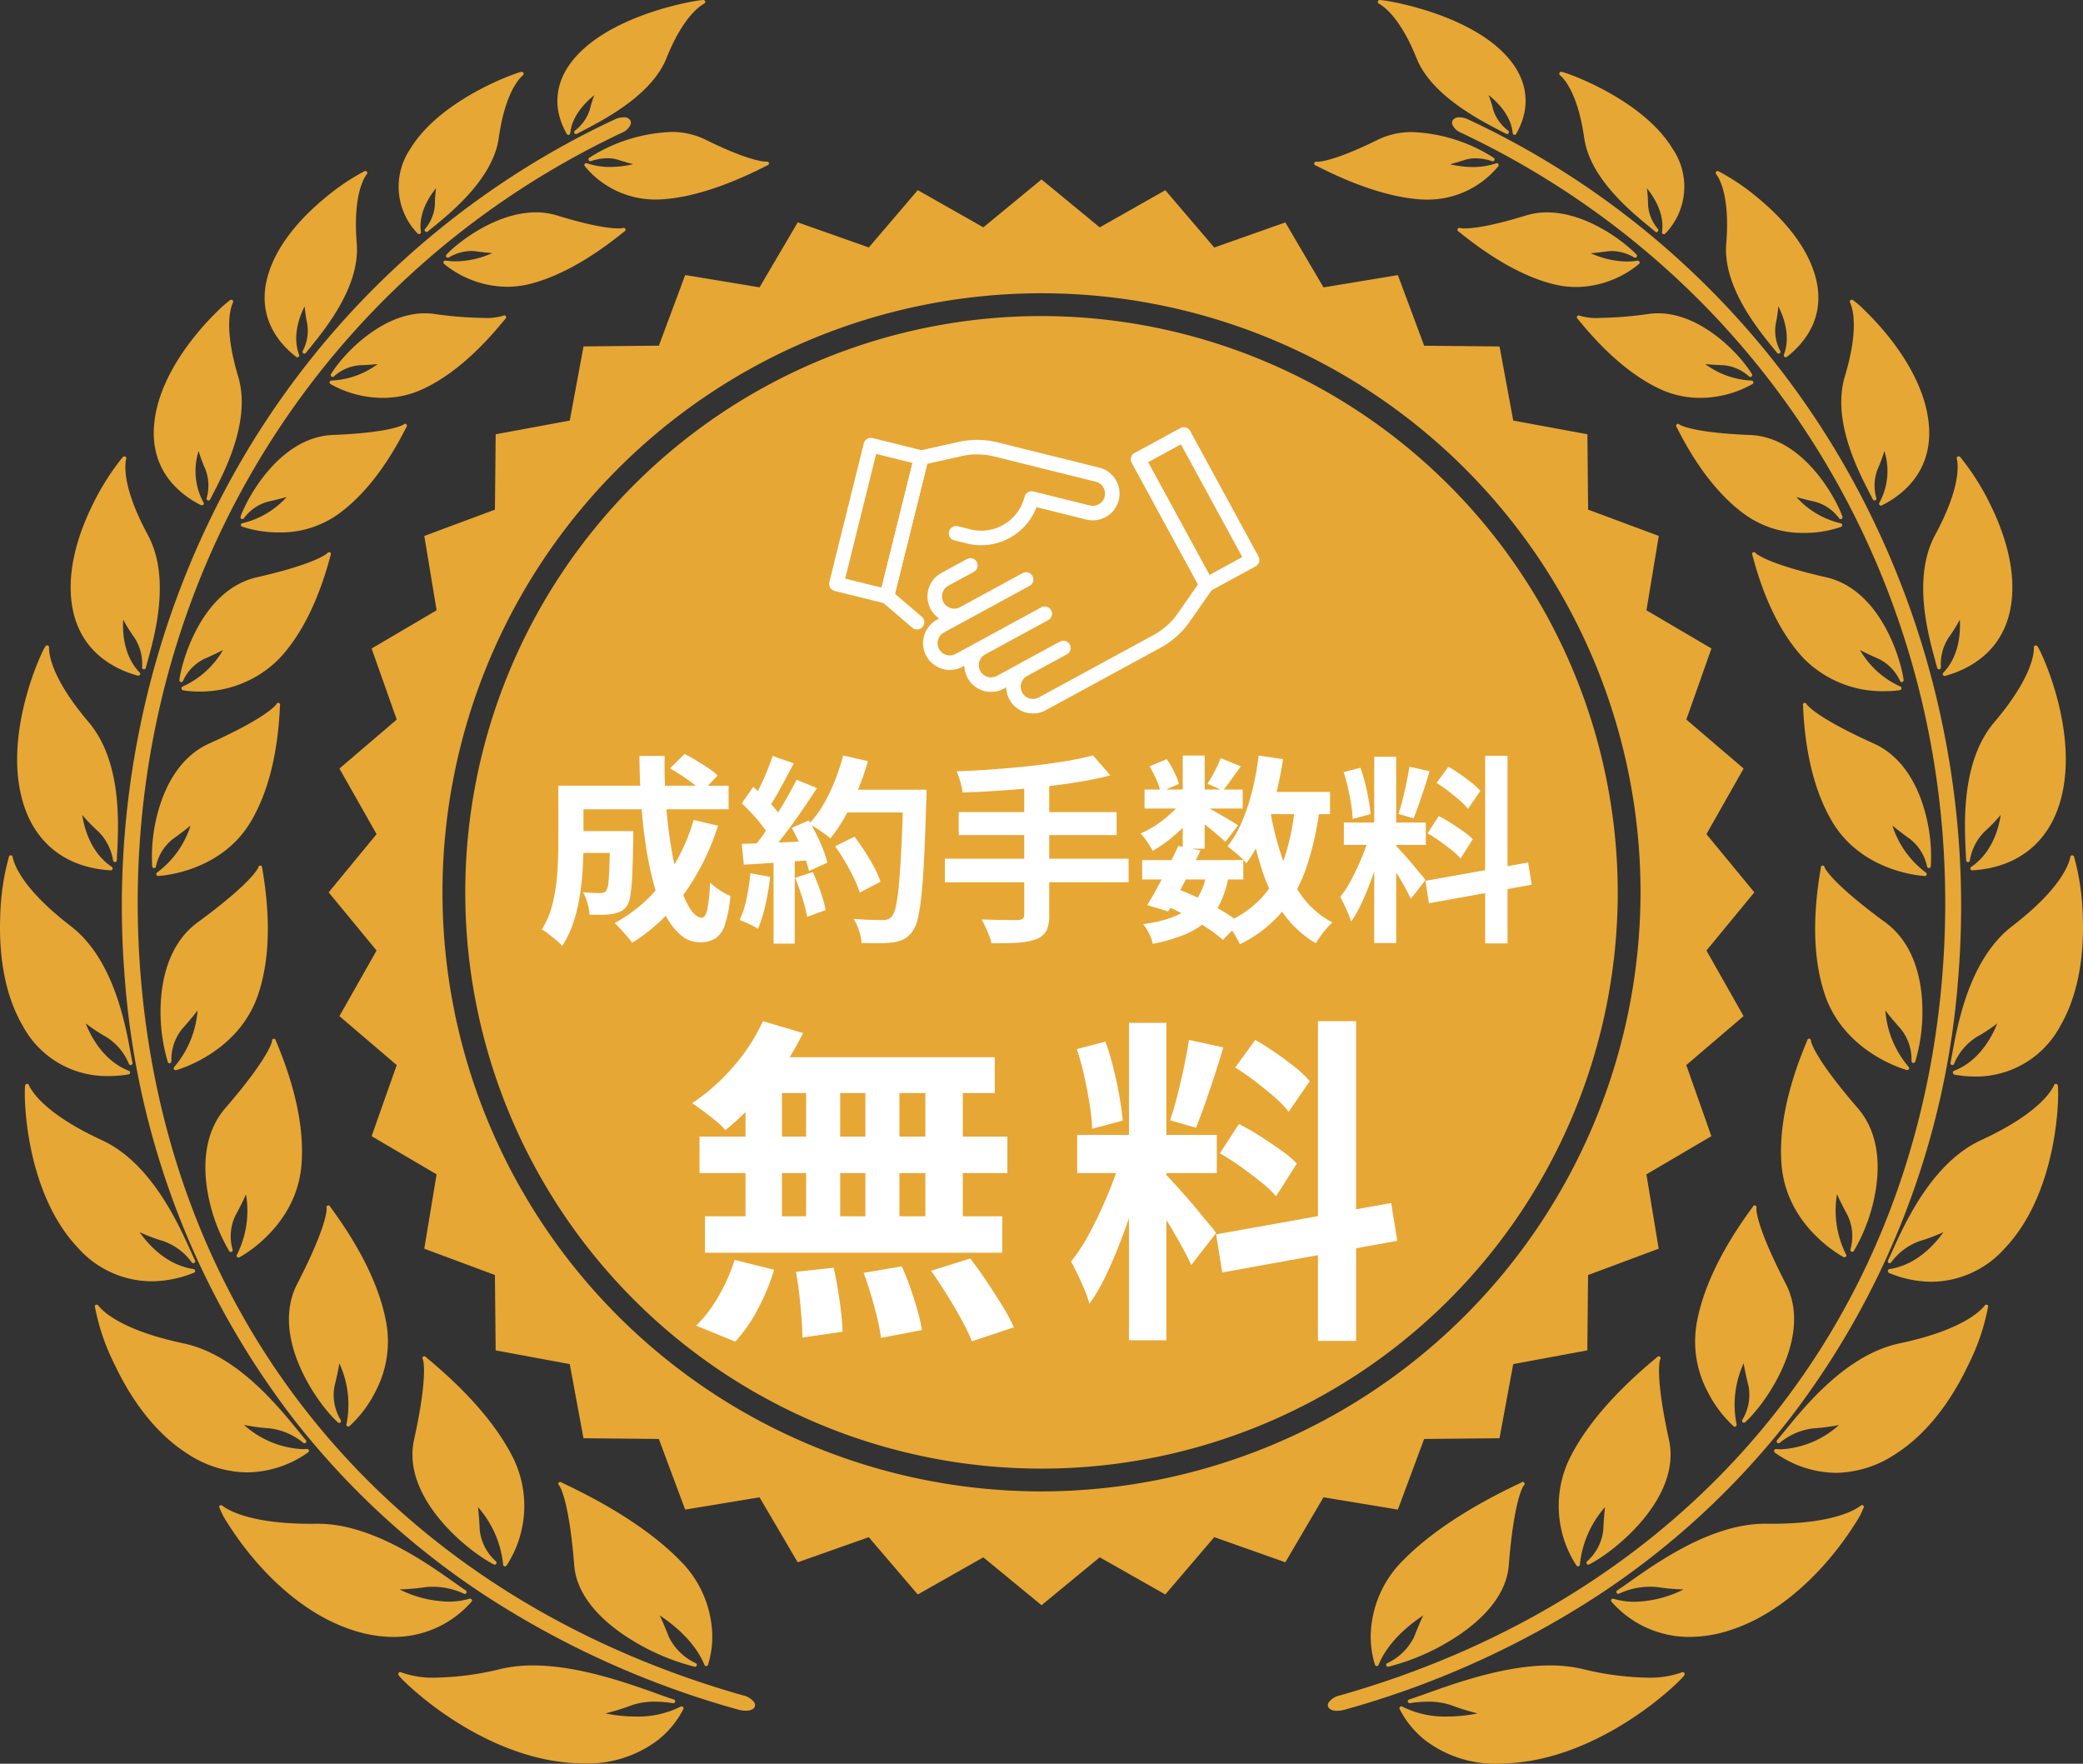<svg xmlns="http://www.w3.org/2000/svg" xmlns:xlink="http://www.w3.org/1999/xlink" width="281.373" height="238.228" viewBox="0 0 281.373 238.228"><rect x="0" y="0" width="281.373" height="238.228" fill="#333333" stroke="none"/><defs><clipPath id="clip-path"><rect id="&#x9577;&#x65B9;&#x5F62;_4807" data-name="&#x9577;&#x65B9;&#x5F62; 4807" width="281.373" height="238.228" fill="none"></rect></clipPath><clipPath id="clip-path-2"><rect id="&#x9577;&#x65B9;&#x5F62;_10" data-name="&#x9577;&#x65B9;&#x5F62; 10" width="58.124" height="38.682" transform="translate(0 0)" fill="none" stroke="#fff" stroke-width="1"></rect></clipPath></defs><g id="feat03" transform="translate(-836 -423)"><g id="&#x30B0;&#x30EB;&#x30FC;&#x30D7;_7863" data-name="&#x30B0;&#x30EB;&#x30FC;&#x30D7; 7863" transform="translate(836 423)"><g id="&#x30B0;&#x30EB;&#x30FC;&#x30D7;_7853" data-name="&#x30B0;&#x30EB;&#x30FC;&#x30D7; 7853" clip-path="url(#clip-path)"><path id="&#x30D1;&#x30B9;_11918" data-name="&#x30D1;&#x30B9; 11918" d="M1941.44,945.933a.254.254,0,0,0,.494.085,23.766,23.766,0,0,0,.888-8.777c-.269-3.123-1.336-7.4-4.9-10.022-7.268-5.323-8.166-7.293-8.228-7.452a.274.274,0,0,0-.023-.088.254.254,0,0,0-.476.033.277.277,0,0,0-.01.1c-.007.068-.038.253-.071.447-1.1,6.569-.9,12.174.6,16.658,2.63,7.847,10.745,10.131,11.089,10.225.022.006.045-.007.067-.007h0a.241.241,0,0,0,.253-.238.237.237,0,0,0-.088-.184,13.292,13.292,0,0,1-3.139-7.617c.4.529,1.051,1.332,2.076,2.479a6.587,6.587,0,0,1,1.46,4.359" transform="translate(-1683.225 -802.613)" fill="#e7a735"></path><path id="&#x30D1;&#x30B9;_11919" data-name="&#x30D1;&#x30B9; 11919" d="M1932.177,768.785a.254.254,0,0,0,.5-.032,22.672,22.672,0,0,0-1.054-8.271c-.9-2.829-2.783-6.565-6.6-8.3-7.768-3.5-9.022-5.182-9.12-5.328a.269.269,0,0,0-.044-.086.254.254,0,0,0-.454.123.273.273,0,0,0,.01.114c.007.064.015.232.024.423.311,6.349,1.653,11.53,3.99,15.4,4.082,6.746,12.095,7.212,12.434,7.229,0,0,.008.006.012.006h0a.26.26,0,0,0,.123-.486,12.656,12.656,0,0,1-4.507-6.338c.484.409,1.246,1.007,2.4,1.834a6.349,6.349,0,0,1,2.283,3.715" transform="translate(-1671.865 -651.732)" fill="#e7a735"></path><path id="&#x30D1;&#x30B9;_11920" data-name="&#x30D1;&#x30B9; 11920" d="M1901.645,1132.235a.254.254,0,0,0,.315-.094,23.721,23.721,0,0,0,2.986-8.4c.481-3.114.448-7.529-2.439-10.878-5.869-6.789-6.308-8.914-6.335-9.094a.279.279,0,0,0,0-.1.254.254,0,0,0-.465-.082.278.278,0,0,0-.039.107c-.024.068-.1.242-.178.44-2.574,6.2-3.68,11.728-3.286,16.426.693,8.26,8.066,12.248,8.38,12.414a.242.242,0,0,0,.119.012h0a.24.24,0,0,0,.254-.237.229.229,0,0,0-.049-.141,13.2,13.2,0,0,1-1.218-8.139c.263.6.709,1.533,1.439,2.879a6.492,6.492,0,0,1,.372,4.582.256.256,0,0,0,.144.3" transform="translate(-1651.546 -963.171)" fill="#e7a735"></path><path id="&#x30D1;&#x30B9;_11921" data-name="&#x30D1;&#x30B9; 11921" d="M1807.247,1309.809a.255.255,0,0,0,.33-.009c2.755-2.485,9.174-11.525,5.5-18.666-4.08-7.921-4-10.084-3.985-10.266a.27.27,0,0,0,.021-.1.254.254,0,0,0-.436-.182.282.282,0,0,0-.06.093c-.04.063-.158.225-.293.41-4,5.505-6.456,10.654-7.289,15.3a14.416,14.416,0,0,0,1.421,9.186,16.247,16.247,0,0,0,3.547,4.756.265.265,0,0,0,.167.073h0a.263.263,0,0,0,.254-.265.285.285,0,0,0-.018-.1,13.4,13.4,0,0,1,.968-8.2c.1.647.3,1.648.662,3.116a6.467,6.467,0,0,1-.849,4.532.253.253,0,0,0,.062.323" transform="translate(-1571.838 -1117.697)" fill="#e7a735"></path><path id="&#x30D1;&#x30B9;_11922" data-name="&#x30D1;&#x30B9; 11922" d="M1659.716,1468.51a.254.254,0,0,0,.291.41c3.486-1.757,12.516-9.016,10.771-16.85-1.885-8.606-1.253-10.666-1.186-10.845a.267.267,0,0,0,.048-.093.254.254,0,0,0-.368-.293.284.284,0,0,0-.091.081c-.059.055-.215.185-.407.346-5.376,4.487-9.2,8.945-11.37,13.252a14.718,14.718,0,0,0,.884,14.557.254.254,0,0,0,.207.106.253.253,0,0,0,.254-.24,13.811,13.811,0,0,1,3.4-7.762c-.085.648-.178,1.655-.244,3.144a6.65,6.65,0,0,1-2.187,4.187" transform="translate(-1445.336 -1257.612)" fill="#e7a735"></path><path id="&#x30D1;&#x30B9;_11923" data-name="&#x30D1;&#x30B9; 11923" d="M1458.538,1598.8a.254.254,0,0,0,.117.48.245.245,0,0,0,.053-.005,30.6,30.6,0,0,0,9.461-4.232c2.934-1.972,6.5-5.227,6.8-9.527.7-8.748,1.9-10.563,2.026-10.729a.275.275,0,0,0,.084-.093.254.254,0,0,0-.284-.369.294.294,0,0,0-.118.06c-.084.046-.3.149-.571.278-6.661,3.174-11.844,6.616-15.4,10.229a14.679,14.679,0,0,0-4.26,8.512,12.723,12.723,0,0,0,.448,5.618.254.254,0,0,0,.234.166.251.251,0,0,0,.24-.157c1.287-3.119,4.1-5.4,6.046-6.684-.292.6-.706,1.538-1.246,2.926a7.658,7.658,0,0,1-3.63,3.529" transform="translate(-1271.158 -1374.15)" fill="#e7a735"></path><path id="&#x30D1;&#x30B9;_11924" data-name="&#x30D1;&#x30B9; 11924" d="M1871.412,589.955c-7.89-1.8-9.419-3.152-9.536-3.267a.264.264,0,0,0-.064-.074.254.254,0,0,0-.411.234.272.272,0,0,0,.031.094c.02.059.065.226.112.4,1.589,5.872,3.891,10.444,6.844,13.589a14.959,14.959,0,0,0,10.94,4.408,13.324,13.324,0,0,0,2.042-.141.254.254,0,0,0,.058-.486,11.994,11.994,0,0,1-5.453-4.936c.532.284,1.348.682,2.549,1.208a6.094,6.094,0,0,1,2.861,2.979.254.254,0,0,0,.482-.141c-.308-2.492-2.985-12.151-10.456-13.868" transform="translate(-1624.727 -511.979)" fill="#e7a735"></path><path id="&#x30D1;&#x30B9;_11925" data-name="&#x30D1;&#x30B9; 11925" d="M1802.712,463.066a.254.254,0,0,0,.442-.237c-.776-2.251-5.166-10.721-12.458-11.025-7.714-.305-9.424-1.322-9.56-1.413a.27.27,0,0,0-.074-.059.254.254,0,0,0-.364.3.272.272,0,0,0,.053.1c.031.052.1.2.182.348,2.672,5.225,5.739,9.1,9.116,11.511a13.343,13.343,0,0,0,7.91,2.438,15.233,15.233,0,0,0,5-.811.254.254,0,0,0-.037-.488,11.529,11.529,0,0,1-5.99-3.55c.55.166,1.37.383,2.546.644a5.95,5.95,0,0,1,3.238,2.247" transform="translate(-1554.277 -393.047)" fill="#e7a735"></path><path id="&#x30D1;&#x30B9;_11926" data-name="&#x30D1;&#x30B9; 11926" d="M1698.519,341.351a.254.254,0,0,0,.385-.323c-1.612-2.679-6.831-8.212-12.67-8.212a9.38,9.38,0,0,0-1.234.081,50.652,50.652,0,0,1-6.581.541,7.985,7.985,0,0,1-2.75-.284.271.271,0,0,0-.088-.044.254.254,0,0,0-.295.362.278.278,0,0,0,.077.09c.042.047.15.178.263.317,3.634,4.444,7.321,7.542,10.959,9.209a12.7,12.7,0,0,0,5.321,1.153,14.473,14.473,0,0,0,7.074-1.869.254.254,0,0,0-.127-.472,11.288,11.288,0,0,1-6.251-2.226c.547.058,1.338.117,2.446.157a5.864,5.864,0,0,1,3.471,1.519" transform="translate(-1462.253 -290.499)" fill="#e7a735"></path><path id="&#x30D1;&#x30B9;_11927" data-name="&#x30D1;&#x30B9; 11927" d="M1569.293,230.826a6.159,6.159,0,0,1,2.995.876.254.254,0,0,0,.313-.394c-1.38-1.479-6.563-5.7-12.088-5.7a9.6,9.6,0,0,0-2.807.408c-4.949,1.529-7.336,1.758-8.318,1.758a2.745,2.745,0,0,1-.6-.045.27.27,0,0,0-.088-.025.254.254,0,0,0-.228.409.273.273,0,0,0,.094.076c.048.035.177.139.313.248,4.464,3.589,8.662,5.9,12.478,6.863a12.8,12.8,0,0,0,3.112.389,13.54,13.54,0,0,0,8.472-3.115.254.254,0,0,0-.209-.441,8.936,8.936,0,0,1-1.433.114,12.214,12.214,0,0,1-4.877-1.124c.508-.036,1.241-.11,2.273-.253a4.4,4.4,0,0,1,.6-.04" transform="translate(-1351.543 -196.921)" fill="#e7a735"></path><path id="&#x30D1;&#x30B9;_11928" data-name="&#x30D1;&#x30B9; 11928" d="M1396.261,144.751c.057.025.215.105.4.2,5.23,2.643,9.853,4.12,13.741,4.392.308.021.618.031.922.031a12.347,12.347,0,0,0,9.618-4.5.254.254,0,0,0-.284-.4,9.563,9.563,0,0,1-3.146.5,13.656,13.656,0,0,1-3.1-.376c.48-.119,1.148-.306,2.065-.6a4.743,4.743,0,0,1,1.413-.2,7.111,7.111,0,0,1,2.222.388.254.254,0,0,0,.227-.45,21.96,21.96,0,0,0-10.948-3.48,10.411,10.411,0,0,0-4.628.991c-5.8,2.876-7.934,3.022-8.3,3.022l-.06,0a.285.285,0,0,0-.092-.009.254.254,0,0,0-.143.45.27.27,0,0,0,.1.053" transform="translate(-1218.557 -122.414)" fill="#e7a735"></path><path id="&#x30D1;&#x30B9;_11929" data-name="&#x30D1;&#x30B9; 11929" d="M2090.056,916.948a33.118,33.118,0,0,0-1.194-8.182.264.264,0,0,0-.211-.139.233.233,0,0,0-.235.113h0a.387.387,0,0,0-.05.137c-.173.906-1.251,4.255-7.855,9.32-5.749,4.433-7.336,13.1-8.1,17.259-.084.458-.156.853-.224,1.191a.254.254,0,0,0,.48.156,7.733,7.733,0,0,1,3.033-3.625,23.205,23.205,0,0,0,2.8-1.848c-.625,1.615-2.325,5.038-5.831,6.4a.254.254,0,0,0-.161.264.291.291,0,0,0,.213.256,15.578,15.578,0,0,0,2.687.257h0a12.911,12.911,0,0,0,11.631-6.874c2.768-4.777,3.167-10.637,3.014-14.685" transform="translate(-1808.711 -793.096)" fill="#e7a735"></path><path id="&#x30D1;&#x30B9;_11930" data-name="&#x30D1;&#x30B9; 11930" d="M2091.525,696.007c-4.464,5.27-4.048,13.637-3.848,17.658.019.374.036.709.046,1a.254.254,0,0,0,.5.041,7.09,7.09,0,0,1,2.007-3.943,22.027,22.027,0,0,0,2.164-2.232c-.236,1.622-1.075,5.057-3.985,7.016a.254.254,0,0,0,.142.465h.015c5.9-.351,10.081-3.539,11.77-8.977,2.87-9.2-2.4-20.5-2.971-21.276a.273.273,0,0,0-.256-.125.255.255,0,0,0-.157.075.29.29,0,0,0-.074.231c.017.865-.321,4.146-5.355,10.07" transform="translate(-1822.138 -598.454)" fill="#e7a735"></path><path id="&#x30D1;&#x30B9;_11931" data-name="&#x30D1;&#x30B9; 11931" d="M2028.355,1151.346a.252.252,0,0,0-.06-.007.276.276,0,0,0-.254.194c-.379.852-2.213,3.9-9.872,7.427-6.581,3.049-10.228,11.113-11.981,14.989-.219.485-.409.9-.576,1.253a.254.254,0,0,0,.429.267,8.077,8.077,0,0,1,3.862-2.888,24.277,24.277,0,0,0,3.191-1.2c-1.008,1.446-3.507,4.423-7.282,4.985a.254.254,0,0,0-.215.222.3.3,0,0,0,.158.3,15.166,15.166,0,0,0,5.723,1.191h0a13.394,13.394,0,0,0,9.925-4.534c7.444-7.828,7.355-21.512,7.134-22.027a.285.285,0,0,0-.184-.171" transform="translate(-1750.583 -1004.949)" fill="#e7a735"></path><path id="&#x30D1;&#x30B9;_11932" data-name="&#x30D1;&#x30B9; 11932" d="M1913.64,1386.028a.256.256,0,0,0-.183-.077.288.288,0,0,0-.236.141c-.585.751-3.146,3.337-11.51,5.094-7.076,1.516-12.542,8.217-15.479,11.817-.4.49-.745.913-1.039,1.254a.254.254,0,0,0,.347.368,8.732,8.732,0,0,1,4.586-1.967,25.973,25.973,0,0,0,3.427-.45,12.694,12.694,0,0,1-7.86,3.285h0c-.211,0-.425-.02-.635-.036a.249.249,0,0,0-.258.163.3.3,0,0,0,.095.322,14.474,14.474,0,0,0,8.244,2.73h0a14.919,14.919,0,0,0,8.058-2.553c4.917-3.135,8.063-8.3,9.837-12.069a29.4,29.4,0,0,0,2.675-7.9.291.291,0,0,0-.069-.122" transform="translate(-1645.14 -1209.731)" fill="#e7a735"></path><path id="&#x30D1;&#x30B9;_11933" data-name="&#x30D1;&#x30B9; 11933" d="M1745.65,1599.046a.256.256,0,0,0-.2-.1.31.31,0,0,0-.2.088c-.736.57-3.769,2.428-11.9,2.428-.27,0-.544,0-.827-.006h-.165c-7.176,0-14.432,5.119-18.331,7.869-.635.448-1.184.835-1.637,1.134a.254.254,0,0,0,.239.447,9.941,9.941,0,0,1,5.183-.89,28.328,28.328,0,0,0,3.527.322,15.544,15.544,0,0,1-6.609,1.666h0a10.137,10.137,0,0,1-2.854-.408.248.248,0,0,0-.262.4,13.946,13.946,0,0,0,10.557,4.752,17.993,17.993,0,0,0,5.683-.983c5.832-1.942,10.363-6.249,13.138-9.519a42.212,42.212,0,0,0,3.5-4.758,11.036,11.036,0,0,0,1.219-2.322.253.253,0,0,0-.056-.123" transform="translate(-1493.926 -1395.646)" fill="#e7a735"></path><path id="&#x30D1;&#x30B9;_11934" data-name="&#x30D1;&#x30B9; 11934" d="M1525.312,1770.265a.256.256,0,0,0-.224-.132.36.36,0,0,0-.157.043,12.526,12.526,0,0,1-4.656.706,39.436,39.436,0,0,1-8.83-1.189,19.186,19.186,0,0,0-4.313-.458c-6.086,0-12.73,2.378-16.7,3.8-.9.323-1.678.6-2.306.8a.254.254,0,0,0,.116.494,16.308,16.308,0,0,1,2.446-.2,9.3,9.3,0,0,1,3.193.505,29.4,29.4,0,0,0,3.488,1.077,20.508,20.508,0,0,1-4.1.425,12.757,12.757,0,0,1-6.08-1.346.254.254,0,0,0-.348.337,12.675,12.675,0,0,0,3.5,4.255,15.692,15.692,0,0,0,9.934,3.126h0c.653,0,1.331-.052,2.016-.11,6.608-.546,12.488-3.685,16.258-6.212a45.677,45.677,0,0,0,4.92-3.8c.653-.583,1.09-1.017,1.342-1.275.54-.555.537-.623.533-.724a.255.255,0,0,0-.036-.12" transform="translate(-1297.775 -1544.281)" fill="#e7a735"></path><path id="&#x30D1;&#x30B9;_11935" data-name="&#x30D1;&#x30B9; 11935" d="M2044.829,512.526c.087.316.166.6.231.849a.26.26,0,0,0,.249.19.254.254,0,0,0,.254-.254.248.248,0,0,0,0-.042,6.525,6.525,0,0,1,1.038-3.976,21.117,21.117,0,0,0,1.515-2.431c.1,1.562,0,4.846-2.233,7.175a.254.254,0,0,0,.25.421c3.109-.85,8.415-3.353,9.025-10.564.4-4.654-1.324-9.327-2.844-12.427a33.293,33.293,0,0,0-4.081-6.5.377.377,0,0,0-.276-.164.245.245,0,0,0-.06.007.254.254,0,0,0-.144.091.28.28,0,0,0-.039.257c.19.786.539,3.847-2.932,10.264-3.086,5.743-.967,13.417.051,17.1" transform="translate(-1783.385 -423.162)" fill="#e7a735"></path><path id="&#x30D1;&#x30B9;_11936" data-name="&#x30D1;&#x30B9; 11936" d="M1960.394,345.355a.263.263,0,0,0,.233.14.255.255,0,0,0,.234-.347,6.115,6.115,0,0,1,.176-3.862,19.963,19.963,0,0,0,.914-2.472,8.931,8.931,0,0,1-.67,6.988.254.254,0,0,0,.329.363c2.71-1.352,7.131-4.632,6.3-11.407-.551-4.557-3.26-8.742-5.435-11.451a37.611,37.611,0,0,0-3.245-3.55,10.5,10.5,0,0,0-1.535-1.324h0a.262.262,0,0,0-.1-.047.151.151,0,0,0-.05-.008.264.264,0,0,0-.22.12.276.276,0,0,0,0,.281c.328.69,1.248,3.451-.717,9.988-1.742,5.877,1.741,12.616,3.414,15.855.141.273.267.518.375.733" transform="translate(-1707.412 -277.898)" fill="#e7a735"></path><path id="&#x30D1;&#x30B9;_11937" data-name="&#x30D1;&#x30B9; 11937" d="M1824.109,191.442c-.443,5.734,4.151,11.393,6.358,14.112.195.24.369.455.518.642a.258.258,0,0,0,.2.1.255.255,0,0,0,.213-.393,5.779,5.779,0,0,1-.6-3.606,18.7,18.7,0,0,0,.352-2.394c.66,1.282,1.717,3.957.756,6.539a.254.254,0,0,0,.393.29c2.254-1.735,5.72-5.559,3.6-11.675-1.411-4.108-4.777-7.524-7.351-9.665a30.331,30.331,0,0,0-5.491-3.738h0a.263.263,0,0,0-.074-.023.147.147,0,0,0-.033,0,.264.264,0,0,0-.109.024.257.257,0,0,0-.125.12.271.271,0,0,0,.048.3c.449.586,1.872,3,1.352,9.378" transform="translate(-1590.933 -158.53)" fill="#e7a735"></path><path id="&#x30D1;&#x30B9;_11938" data-name="&#x30D1;&#x30B9; 11938" d="M1659.982,85.274c.794,5.418,6.319,9.923,8.974,12.088.231.188.437.368.614.516a.268.268,0,0,0,.163.071h0a.264.264,0,0,0,.254-.266.267.267,0,0,0-.074-.185,5.567,5.567,0,0,1-1.316-3.244,17.691,17.691,0,0,0-.158-2.234c.892,1.088,2.411,3.369,2.043,5.917a.254.254,0,0,0,.443.2,9.093,9.093,0,0,0,.983-11.462c-4.1-6.771-14.588-10.39-15.038-10.39a.27.27,0,0,0-.1.02.255.255,0,0,0-.148.149.264.264,0,0,0,.1.308c.552.476,2.417,2.495,3.255,8.509" transform="translate(-1445.976 -66.589)" fill="#e7a735"></path><path id="&#x30D1;&#x30B9;_11939" data-name="&#x30D1;&#x30B9; 11939" d="M1463.892.5c.645.353,2.919,1.931,5.1,7.42,2,4.912,8.315,8.2,11.352,9.776.272.141.515.268.722.378a.262.262,0,0,0,.124.03.254.254,0,0,0,.139-.467,5.68,5.68,0,0,1-2-2.8,17.236,17.236,0,0,0-.627-2c1.1.871,3.038,2.727,3.253,5.145a.254.254,0,0,0,.474.1c2.133-3.745,1.561-7.6-1.611-10.841C1475.494,1.736,1464.839,0,1464.009,0a.272.272,0,0,0-.215.089.257.257,0,0,0,.1.412" transform="translate(-1277.619 0.001)" fill="#e7a735"></path><path id="&#x30D1;&#x30B9;_11940" data-name="&#x30D1;&#x30B9; 11940" d="M1472.689,300.992a111.213,111.213,0,0,0,23.2-59.965,120.168,120.168,0,0,0-2.095-34.252,118.963,118.963,0,0,0-11.837-32.537,114.423,114.423,0,0,0-52.228-49.3,2.884,2.884,0,0,0-1.2-.292.993.993,0,0,0-.918.408.694.694,0,0,0-.044.564,2.117,2.117,0,0,0,1.161,1.1c43.5,20.528,69.021,65.289,65.008,114.032-3.9,47.416-34.328,83.7-81.384,97.058a2.489,2.489,0,0,0-1.518.978.651.651,0,0,0-.05.526c.128.357.576.562,1.229.562a3.788,3.788,0,0,0,1.009-.147,122.82,122.82,0,0,0,34.454-15.592,107.734,107.734,0,0,0,25.205-23.139" transform="translate(-1231.383 -108.795)" fill="#e7a735"></path><path id="&#x30D1;&#x30B9;_11941" data-name="&#x30D1;&#x30B9; 11941" d="M172.44,947.046a.254.254,0,0,0,.217.121.249.249,0,0,0,.067-.009c.344-.094,8.46-2.395,11.089-10.241,1.5-4.483,1.7-10.086.6-16.656-.033-.2-.064-.381-.071-.449a.278.278,0,0,0-.01-.1.254.254,0,0,0-.476-.033.27.27,0,0,0-.023.087c-.066.168-.976,2.142-8.229,7.454-3.56,2.624-4.627,6.9-4.9,10.021a23.931,23.931,0,0,0,.887,8.8.282.282,0,0,0,.24.2h0a.279.279,0,0,0,.253-.282.484.484,0,0,0,0-.051,6.58,6.58,0,0,1,1.46-4.328c1.025-1.147,1.678-1.952,2.076-2.481a13.3,13.3,0,0,1-3.158,7.641.252.252,0,0,0-.028.3" transform="translate(-148.931 -802.614)" fill="#e7a735"></path><path id="&#x30D1;&#x30B9;_11942" data-name="&#x30D1;&#x30B9; 11942" d="M162,769.585a.254.254,0,0,0,.146.463h.012c.339-.016,8.352-.477,12.435-7.223,2.337-3.868,3.679-9.049,3.99-15.4.009-.191.018-.358.024-.422a.275.275,0,0,0,.01-.113.254.254,0,0,0-.455-.123.272.272,0,0,0-.043.084c-.1.153-1.366,1.836-9.121,5.33-3.816,1.733-5.695,5.469-6.6,8.3a22.663,22.663,0,0,0-1.054,8.271.254.254,0,0,0,.5.032,6.345,6.345,0,0,1,2.283-3.715c1.154-.827,1.916-1.426,2.4-1.835A12.647,12.647,0,0,1,162,769.585" transform="translate(-140.783 -651.731)" fill="#e7a735"></path><path id="&#x30D1;&#x30B9;_11943" data-name="&#x30D1;&#x30B9; 11943" d="M222.474,1132.954a.254.254,0,0,0,.3.046c.314-.167,7.687-4.172,8.379-12.432.394-4.7-.712-10.225-3.286-16.426-.082-.2-.155-.372-.178-.44a.278.278,0,0,0-.039-.107.254.254,0,0,0-.465.082.271.271,0,0,0,0,.1c-.028.188-.475,2.317-6.335,9.1-2.886,3.349-2.919,7.764-2.439,10.878a23.717,23.717,0,0,0,2.986,8.4.255.255,0,0,0,.451-.236,6.472,6.472,0,0,1,.38-4.546c.73-1.348,1.176-2.275,1.439-2.878a13.193,13.193,0,0,1-1.233,8.172.254.254,0,0,0,.043.3" transform="translate(-190.437 -963.171)" fill="#e7a735"></path><path id="&#x30D1;&#x30B9;_11944" data-name="&#x30D1;&#x30B9; 11944" d="M314.849,1310.348a.254.254,0,0,0,.3-.025,16.125,16.125,0,0,0,3.547-4.746,14.416,14.416,0,0,0,1.42-9.186c-.832-4.648-3.285-9.8-7.289-15.3-.135-.185-.253-.347-.293-.41a.277.277,0,0,0-.06-.093.254.254,0,0,0-.436.182.272.272,0,0,0,.02.1c.017.189.09,2.358-3.984,10.267-3.678,7.141,2.742,16.2,5.5,18.682a.275.275,0,0,0,.17.082h0a.269.269,0,0,0,.254-.271.278.278,0,0,0-.051-.161,6.459,6.459,0,0,1-.834-4.508c.363-1.469.56-2.473.662-3.12a13.36,13.36,0,0,1,.96,8.234.253.253,0,0,0,.114.276" transform="translate(-267.936 -1117.697)" fill="#e7a735"></path><path id="&#x30D1;&#x30B9;_11945" data-name="&#x30D1;&#x30B9; 11945" d="M449.15,1468.919a.246.246,0,0,0,.118.027.254.254,0,0,0,.153-.457,6.633,6.633,0,0,1-2.167-4.167c-.066-1.49-.159-2.5-.244-3.145a13.807,13.807,0,0,1,3.4,7.762.255.255,0,0,0,.183.23.262.262,0,0,0,.071.01.255.255,0,0,0,.207-.107,14.724,14.724,0,0,0,.884-14.557c-2.168-4.306-5.993-8.765-11.37-13.252-.193-.161-.349-.291-.407-.345a.289.289,0,0,0-.091-.081.254.254,0,0,0-.368.293.276.276,0,0,0,.048.092c.068.183.7,2.248-1.185,10.845-1.745,7.835,7.284,15.094,10.77,16.851" transform="translate(-382.447 -1257.611)" fill="#e7a735"></path><path id="&#x30D1;&#x30B9;_11946" data-name="&#x30D1;&#x30B9; 11946" d="M612.9,1599.033a.246.246,0,0,0,.24.157.254.254,0,0,0,.234-.166,12.722,12.722,0,0,0,.448-5.618,14.681,14.681,0,0,0-4.261-8.512c-3.559-3.613-8.741-7.054-15.4-10.229-.269-.129-.486-.232-.57-.278a.3.3,0,0,0-.118-.06.254.254,0,0,0-.283.369.279.279,0,0,0,.083.093c.125.166,1.322,1.981,2.027,10.727.307,4.3,3.869,7.557,6.8,9.529a30.6,30.6,0,0,0,9.462,4.231.243.243,0,0,0,.053.005h0a.254.254,0,0,0,.092-.49,7.631,7.631,0,0,1-3.61-3.517c-.54-1.389-.954-2.325-1.246-2.926,1.943,1.28,4.759,3.565,6.046,6.684" transform="translate(-517.738 -1374.149)" fill="#e7a735"></path><path id="&#x30D1;&#x30B9;_11947" data-name="&#x30D1;&#x30B9; 11947" d="M211.007,586.943a.268.268,0,0,0,.032-.094.254.254,0,0,0-.41-.234.269.269,0,0,0-.063.073c-.124.122-1.663,1.476-9.538,3.268-7.473,1.718-10.148,11.376-10.455,13.868a.254.254,0,0,0,.482.141,6.1,6.1,0,0,1,2.86-2.979c1.2-.525,2.017-.924,2.549-1.208a11.992,11.992,0,0,1-5.453,4.936.254.254,0,0,0-.154.265.28.28,0,0,0,.212.244,12.235,12.235,0,0,0,2.042.164h0a15,15,0,0,0,10.94-4.432c2.951-3.144,5.253-7.727,6.843-13.6.048-.176.093-.354.113-.414" transform="translate(-166.34 -511.98)" fill="#e7a735"></path><path id="&#x30D1;&#x30B9;_11948" data-name="&#x30D1;&#x30B9; 11948" d="M277.7,451.075c.078-.151.151-.3.181-.348a.273.273,0,0,0,.053-.1.254.254,0,0,0-.364-.3.273.273,0,0,0-.073.058c-.144.1-1.862,1.109-9.561,1.414-7.292.3-11.682,8.773-12.459,11.025a.254.254,0,0,0,.442.237,5.956,5.956,0,0,1,3.238-2.247c1.177-.261,2-.479,2.547-.645a11.517,11.517,0,0,1-5.99,3.55.255.255,0,0,0-.2.23.221.221,0,0,0,.165.229,15.577,15.577,0,0,0,5,.783h0a13.32,13.32,0,0,0,7.91-2.41c3.377-2.413,6.444-6.257,9.116-11.483" transform="translate(-222.98 -393.048)" fill="#e7a735"></path><path id="&#x30D1;&#x30B9;_11949" data-name="&#x30D1;&#x30B9; 11949" d="M373.635,333.881c.113-.138.221-.27.263-.317a.277.277,0,0,0,.078-.092.254.254,0,0,0-.3-.361.268.268,0,0,0-.088.044,8.009,8.009,0,0,1-2.75.284,50.634,50.634,0,0,1-6.582-.541,9.377,9.377,0,0,0-1.233-.081c-5.838,0-11.057,5.532-12.67,8.212a.254.254,0,0,0,.385.323,5.871,5.871,0,0,1,3.471-1.519c1.107-.04,1.9-.1,2.446-.157a11.3,11.3,0,0,1-6.251,2.225.254.254,0,0,0-.127.472,14.475,14.475,0,0,0,7.074,1.869,12.709,12.709,0,0,0,5.321-1.153c3.639-1.667,7.326-4.765,10.959-9.209" transform="translate(-305.636 -290.5)" fill="#e7a735"></path><path id="&#x30D1;&#x30B9;_11950" data-name="&#x30D1;&#x30B9; 11950" d="M479.563,235.655a12.769,12.769,0,0,0,3.112-.374c3.815-.965,8.012-3.266,12.477-6.855.136-.109.265-.21.314-.245a.269.269,0,0,0,.093-.073.253.253,0,0,0-.227-.409.271.271,0,0,0-.087.026,2.747,2.747,0,0,1-.6.045c-.982,0-3.368-.228-8.318-1.758a9.6,9.6,0,0,0-2.807-.408c-5.526,0-10.708,4.223-12.088,5.7a.254.254,0,0,0,.313.394,6.161,6.161,0,0,1,2.995-.876,4.4,4.4,0,0,1,.6.04c1.032.143,1.765.206,2.274.242a12.233,12.233,0,0,1-4.878,1.114h0a8.94,8.94,0,0,1-1.432-.1.258.258,0,0,0-.271.148.236.236,0,0,0,.061.287,13.561,13.561,0,0,0,8.473,3.1Z" transform="translate(-411.117 -196.921)" fill="#e7a735"></path><path id="&#x30D1;&#x30B9;_11951" data-name="&#x30D1;&#x30B9; 11951" d="M632.466,140.246a21.96,21.96,0,0,0-10.948,3.48.254.254,0,0,0,.227.45,7.112,7.112,0,0,1,2.221-.388,4.735,4.735,0,0,1,1.412.2c.917.292,1.586.479,2.066.6a13.665,13.665,0,0,1-3.1.376,9.559,9.559,0,0,1-3.147-.5.254.254,0,0,0-.284.4,12.353,12.353,0,0,0,9.618,4.5c.3,0,.614-.011.922-.032,3.888-.272,8.51-1.749,13.74-4.392.18-.091.338-.171.4-.2a.271.271,0,0,0,.106-.054.254.254,0,0,0-.144-.449.286.286,0,0,0-.092.009l-.06,0c-.369,0-2.5-.146-8.3-3.022a10.411,10.411,0,0,0-4.627-.991" transform="translate(-541.917 -122.414)" fill="#e7a735"></path><path id="&#x30D1;&#x30B9;_11952" data-name="&#x30D1;&#x30B9; 11952" d="M14.673,938.447a16.7,16.7,0,0,0,2.687-.226.254.254,0,0,0,.052-.488c-3.505-1.36-5.2-4.783-5.831-6.4a23.325,23.325,0,0,0,2.8,1.847,7.734,7.734,0,0,1,3.033,3.625.254.254,0,0,0,.481-.156c-.068-.339-.141-.734-.225-1.193-.763-4.163-2.349-12.826-8.1-17.258-6.6-5.063-7.68-8.413-7.854-9.319a.4.4,0,0,0-.05-.137h0v0a.238.238,0,0,0-.209-.114H1.433a.265.265,0,0,0-.211.139,33.131,33.131,0,0,0-1.194,8.182C-.125,921,.274,926.828,3.042,931.6a12.871,12.871,0,0,0,11.631,6.843" transform="translate(0 -793.099)" fill="#e7a735"></path><path id="&#x30D1;&#x30B9;_11953" data-name="&#x30D1;&#x30B9; 11953" d="M30.881,716.015c.005,0,.01,0,.015,0h0a.259.259,0,0,0,.119-.486c-2.894-1.96-3.729-5.384-3.964-7a22.042,22.042,0,0,0,2.163,2.231,7.092,7.092,0,0,1,2.007,3.943.254.254,0,0,0,.5-.041c.01-.29.027-.625.046-1,.2-4.021.616-12.388-3.847-17.658-5.036-5.925-5.372-9.205-5.355-10.07a.29.29,0,0,0-.074-.231.255.255,0,0,0-.158-.075.273.273,0,0,0-.256.125c-.571.776-5.841,12.074-2.972,21.278,1.689,5.438,5.869,8.629,11.77,8.98" transform="translate(-15.939 -598.454)" fill="#e7a735"></path><path id="&#x30D1;&#x30B9;_11954" data-name="&#x30D1;&#x30B9; 11954" d="M49.2,1176.856a.254.254,0,0,0-.057-.488c-3.774-.562-6.274-3.538-7.282-4.985a24.264,24.264,0,0,0,3.192,1.2,8.079,8.079,0,0,1,3.862,2.888.254.254,0,0,0,.429-.267c-.167-.35-.356-.768-.575-1.253-1.753-3.876-5.4-11.94-11.982-14.989-7.661-3.523-9.493-6.575-9.872-7.427a.276.276,0,0,0-.254-.194.254.254,0,0,0-.157.054.269.269,0,0,0-.087.109c-.221.515-.311,14.183,7.133,22.011a13.362,13.362,0,0,0,9.927,4.5,15.361,15.361,0,0,0,5.723-1.16" transform="translate(-23.001 -1004.949)" fill="#e7a735"></path><path id="&#x30D1;&#x30B9;_11955" data-name="&#x30D1;&#x30B9; 11955" d="M129.48,1405.906a.254.254,0,0,0-.163-.463c-.21.015-.424.023-.636.023a12.692,12.692,0,0,1-7.86-3.272,25.458,25.458,0,0,0,3.428.463,8.733,8.733,0,0,1,4.585,1.967.254.254,0,0,0,.347-.368c-.293-.341-.638-.764-1.037-1.253-2.937-3.6-8.4-10.3-15.481-11.819-8.362-1.756-10.923-4.343-11.509-5.094a.289.289,0,0,0-.237-.141.255.255,0,0,0-.182.077.259.259,0,0,0-.069.114,29.4,29.4,0,0,0,2.675,7.891c1.773,3.768,4.919,8.918,9.836,12.053a14.873,14.873,0,0,0,8.059,2.522,14.405,14.405,0,0,0,8.244-2.7" transform="translate(-87.862 -1209.731)" fill="#e7a735"></path><path id="&#x30D1;&#x30B9;_11956" data-name="&#x30D1;&#x30B9; 11956" d="M266.831,1612a.254.254,0,0,0-.262-.412,10.134,10.134,0,0,1-2.854.395,15.567,15.567,0,0,1-6.608-1.652,28.009,28.009,0,0,0,3.528-.309,9.94,9.94,0,0,1,5.182.89.254.254,0,0,0,.238-.447c-.454-.3-1-.687-1.638-1.135-3.9-2.75-11.155-7.868-18.329-7.868h-.166c-8.756.13-11.965-1.833-12.726-2.422a.311.311,0,0,0-.2-.088.267.267,0,0,0-.257.22,11.047,11.047,0,0,0,1.219,2.322,42.259,42.259,0,0,0,3.5,4.758c2.774,3.27,7.305,7.576,13.137,9.518a18,18,0,0,0,5.684.983A13.948,13.948,0,0,0,266.831,1612" transform="translate(-203.141 -1395.647)" fill="#e7a735"></path><path id="&#x30D1;&#x30B9;_11957" data-name="&#x30D1;&#x30B9; 11957" d="M461.279,1774.792a12.755,12.755,0,0,1-6.08,1.346,20.487,20.487,0,0,1-4.095-.425,29.377,29.377,0,0,0,3.488-1.077,9.3,9.3,0,0,1,3.193-.505,16.292,16.292,0,0,1,2.446.2.254.254,0,0,0,.116-.494c-.628-.2-1.405-.48-2.305-.8-3.969-1.421-10.613-3.8-16.7-3.8a19.2,19.2,0,0,0-4.314.458,39.438,39.438,0,0,1-8.829,1.188,12.529,12.529,0,0,1-4.655-.706.363.363,0,0,0-.157-.043.256.256,0,0,0-.223.13.252.252,0,0,0-.037.121c0,.1-.007.168.533.723.252.259.689.689,1.342,1.272a45.786,45.786,0,0,0,4.92,3.8c3.77,2.527,9.651,5.655,16.258,6.2.685.057,1.364.087,2.018.087a15.676,15.676,0,0,0,9.933-3.1,12.65,12.65,0,0,0,3.5-4.233.254.254,0,0,0-.348-.337" transform="translate(-369.326 -1544.282)" fill="#e7a735"></path><path id="&#x30D1;&#x30B9;_11958" data-name="&#x30D1;&#x30B9; 11958" d="M84.147,514.427c.022.006.045-.02.067-.02h0a.231.231,0,0,0,.253-.225.225.225,0,0,0-.093-.182c-2.216-2.327-2.316-5.588-2.213-7.146a21.123,21.123,0,0,0,1.515,2.434,6.556,6.556,0,0,1,1.037,4.014.254.254,0,0,0,.5.072c.065-.248.144-.531.231-.847,1.018-3.688,3.136-11.361.05-17.106-3.471-6.417-3.121-9.478-2.931-10.263a.28.28,0,0,0-.039-.257.264.264,0,0,0-.2-.1.378.378,0,0,0-.276.164,33.3,33.3,0,0,0-4.081,6.5c-1.52,3.1-3.247,7.759-2.845,12.413.61,7.211,5.917,9.7,9.025,10.55" transform="translate(-65.518 -423.161)" fill="#e7a735"></path><path id="&#x30D1;&#x30B9;_11959" data-name="&#x30D1;&#x30B9; 11959" d="M169.787,346.133c.036.018.075,0,.113,0h0a.23.23,0,0,0,.254-.224.214.214,0,0,0-.058-.146,8.924,8.924,0,0,1-.654-6.954,19.976,19.976,0,0,0,.914,2.476,6.142,6.142,0,0,1,.169,3.9.255.255,0,0,0,.475.174c.108-.215.234-.459.375-.731,1.674-3.239,5.156-9.978,3.414-15.857-1.964-6.534-1.045-9.3-.716-9.986a.273.273,0,0,0,0-.281.265.265,0,0,0-.22-.12.194.194,0,0,0-.058.008c-.037.008-.108.024-.108.047h0a16.107,16.107,0,0,0-1.527,1.324,37.69,37.69,0,0,0-3.241,3.55c-2.175,2.709-4.882,6.879-5.433,11.435-.835,6.775,3.589,10.04,6.3,11.392" transform="translate(-142.611 -277.897)" fill="#e7a735"></path><path id="&#x30D1;&#x30B9;_11960" data-name="&#x30D1;&#x30B9; 11960" d="M285.441,206.739a.266.266,0,0,0,.155.062h0a.262.262,0,0,0,.254-.263.27.27,0,0,0-.03-.124c-.941-2.573.11-5.233.767-6.51a18.738,18.738,0,0,0,.352,2.393,5.8,5.8,0,0,1-.619,3.635.254.254,0,0,0,.429.266c.149-.188.323-.4.518-.643,2.207-2.719,6.8-8.377,6.357-14.112-.521-6.384.9-8.791,1.352-9.377a.27.27,0,0,0,.048-.3.254.254,0,0,0-.125-.12.262.262,0,0,0-.109-.024.153.153,0,0,0-.033,0,.263.263,0,0,0-.075.024h0a30.355,30.355,0,0,0-5.491,3.737c-2.575,2.142-5.94,5.562-7.351,9.669-2.124,6.116,1.341,9.945,3.6,11.68" transform="translate(-245.431 -158.53)" fill="#e7a735"></path><path id="&#x30D1;&#x30B9;_11961" data-name="&#x30D1;&#x30B9; 11961" d="M426.321,98.2h0a.244.244,0,0,0,.254-.242.216.216,0,0,0-.01-.065c-.349-2.532,1.16-4.8,2.048-5.879a17.7,17.7,0,0,0-.157,2.234,5.584,5.584,0,0,1-1.334,3.265.255.255,0,0,0,.365.351c.177-.148.384-.316.615-.5,2.655-2.165,8.18-6.67,8.974-12.089.837-6.01,2.7-8.031,3.254-8.507a.264.264,0,0,0,.1-.308.255.255,0,0,0-.148-.149.27.27,0,0,0-.1-.02c-.45,0-10.934,3.619-15.038,10.388a9.079,9.079,0,0,0,.982,11.451.244.244,0,0,0,.191.075" transform="translate(-369.71 -66.589)" fill="#e7a735"></path><path id="&#x30D1;&#x30B9;_11962" data-name="&#x30D1;&#x30B9; 11962" d="M593.655,18.214a.255.255,0,0,0,.253-.232c.211-2.375,2.142-4.245,3.248-5.131a17.3,17.3,0,0,0-.622,1.986,5.7,5.7,0,0,1-2.015,2.819.254.254,0,0,0,.283.419c.207-.111.45-.237.721-.378,3.037-1.579,9.357-4.864,11.354-9.779,2.179-5.487,4.452-7.065,5.1-7.418a.259.259,0,0,0,.156-.3.255.255,0,0,0-.057-.107A.272.272,0,0,0,611.858,0c-.83,0-11.485,1.737-16.812,7.243-3.172,3.247-3.744,7.1-1.612,10.842a.254.254,0,0,0,.221.129" transform="translate(-516.874)" fill="#e7a735"></path><path id="&#x30D1;&#x30B9;_11963" data-name="&#x30D1;&#x30B9; 11963" d="M213.383,337.8C166.326,324.445,135.9,288.162,132,240.745c-4.013-48.743,21.5-93.5,65.009-114.032a2.116,2.116,0,0,0,1.161-1.1.7.7,0,0,0-.045-.566.993.993,0,0,0-.917-.407,2.884,2.884,0,0,0-1.2.292,114.421,114.421,0,0,0-52.227,49.3,118.962,118.962,0,0,0-11.837,32.537,120.177,120.177,0,0,0-2.095,34.251,111.213,111.213,0,0,0,23.2,59.965,107.733,107.733,0,0,0,25.205,23.139,122.816,122.816,0,0,0,34.454,15.592,3.781,3.781,0,0,0,1.009.147c.654,0,1.1-.205,1.229-.563a.651.651,0,0,0-.05-.525,2.488,2.488,0,0,0-1.518-.978" transform="translate(-112.986 -108.794)" fill="#e7a735"></path><path id="&#x30D1;&#x30B9;_11964" data-name="&#x30D1;&#x30B9; 11964" d="M497.145,360.758l10.18-.1,1.852-10.012,10.012-1.854.1-10.181,9.541-3.552-1.662-10.044,8.777-5.158-3.39-9.6,7.739-6.615-5.017-8.858,6.471-7.861-6.471-7.86L540.3,270.2l-7.738-6.614,3.39-9.6-8.777-5.158,1.664-10.044-9.542-3.553-.1-10.178L509.181,223.2l-1.852-10.01-10.181-.1-3.554-9.541-10.042,1.662-5.159-8.777-9.6,3.392-6.613-7.74-8.86,5.019-7.861-6.472L437.6,197.1l-8.859-5.02-6.613,7.74-9.6-3.39-5.158,8.777-10.043-1.662-3.553,9.539-10.18.1L381.737,223.2l-10.011,1.853-.1,10.18-9.54,3.552,1.662,10.044-8.778,5.16,3.391,9.6-7.739,6.613,5.017,8.86-6.471,7.86,6.471,7.86-5.018,8.86,7.739,6.615-3.39,9.6,8.777,5.158-1.664,10.043,9.541,3.553.1,10.181,10.012,1.853,1.852,10.012,10.181.1,3.553,9.54,10.044-1.662,5.158,8.777,9.6-3.39,6.617,7.738,8.856-5.017,7.863,6.47,7.861-6.473,8.859,5.019,6.613-7.74,9.6,3.395,5.156-8.778,10.045,1.663Zm-51.687,7.082a80.917,80.917,0,1,1,80.917-80.918,81.009,81.009,0,0,1-80.917,80.918" transform="translate(-304.771 -166.394)" fill="#e7a735"></path><path id="&#x30D1;&#x30B9;_11965" data-name="&#x30D1;&#x30B9; 11965" d="M572.13,335.756a77.839,77.839,0,1,0,77.839,77.839,77.927,77.927,0,0,0-77.839-77.839" transform="translate(-431.443 -293.065)" fill="#e7a735"></path></g></g><path id="&#x30D1;&#x30B9;_11970" data-name="&#x30D1;&#x30B9; 11970" d="M-62.586-12.771h6.237v2.943h-6.237Zm4.995,0h3.132v1.188q-.054,2.862-.135,4.685a23.79,23.79,0,0,1-.257,2.835,3.555,3.555,0,0,1-.472,1.418,2.51,2.51,0,0,1-.851.729,4.033,4.033,0,0,1-1.039.324,7.791,7.791,0,0,1-1.364.122q-.823.013-1.8-.014a6.81,6.81,0,0,0-.27-1.566,6.137,6.137,0,0,0-.594-1.458q.729.054,1.363.081t.958.027a1.5,1.5,0,0,0,.473-.068.67.67,0,0,0,.337-.256,2.281,2.281,0,0,0,.284-1.013q.094-.77.148-2.349t.081-4.2Zm8.1-8.478,1.971-1.944q.756.378,1.593.891t1.607,1.026a8.257,8.257,0,0,1,1.255,1l-2.079,2.16a12.917,12.917,0,0,0-1.188-1.026q-.729-.567-1.566-1.121T-49.491-21.249Zm3.186,6.966,3.294.783a32.742,32.742,0,0,1-4.644,9.3,24.553,24.553,0,0,1-6.966,6.52,6.9,6.9,0,0,0-.648-.851q-.432-.5-.891-1t-.81-.824a20.261,20.261,0,0,0,6.588-5.684A25.536,25.536,0,0,0-46.305-14.283ZM-62.424-18.9H-41.58v3.186H-62.424Zm-2.16,0h3.4v7.965q0,1.512-.108,3.308t-.4,3.672a22.193,22.193,0,0,1-.877,3.6,13.068,13.068,0,0,1-1.5,3.1,5.067,5.067,0,0,0-.8-.783q-.526-.432-1.053-.85a4.211,4.211,0,0,0-.9-.581,11.753,11.753,0,0,0,1.5-3.632,24.885,24.885,0,0,0,.607-4.063q.135-2.052.135-3.807Zm10.962-4.023h3.4q-.054,3.321.189,6.507t.715,5.954a39.691,39.691,0,0,0,1.12,4.887,13.052,13.052,0,0,0,1.431,3.308q.783,1.188,1.593,1.188.459,0,.715-1.107a22.308,22.308,0,0,0,.364-3.645,9.88,9.88,0,0,0,1.336,1.053,7.112,7.112,0,0,0,1.418.756,16.966,16.966,0,0,1-.729,3.875,3.519,3.519,0,0,1-1.3,1.877,3.826,3.826,0,0,1-2.079.513,3.96,3.96,0,0,1-2.632-1,8.846,8.846,0,0,1-2.079-2.781,21.815,21.815,0,0,1-1.553-4.185,46.21,46.21,0,0,1-1.066-5.211q-.419-2.808-.621-5.845T-53.622-22.923Zm26.433,12.2,2.619-1.3q.7.918,1.4,2.011t1.269,2.16a11.5,11.5,0,0,1,.837,1.93l-2.808,1.458a12.759,12.759,0,0,0-.77-1.93q-.526-1.094-1.188-2.227T-27.189-10.719Zm.918-7.641h9.693v3.078h-9.693Zm8.289,0h3.132v.945a4.762,4.762,0,0,1-.027.567q-.135,4.455-.283,7.573t-.365,5.143a25.517,25.517,0,0,1-.5,3.186,4.47,4.47,0,0,1-.715,1.7,3.325,3.325,0,0,1-1.175,1.08,5.171,5.171,0,0,1-1.471.432,13.252,13.252,0,0,1-1.877.108q-1.147,0-2.362-.027A6.282,6.282,0,0,0-23.949.715a6.675,6.675,0,0,0-.756-1.634q1.3.108,2.376.135t1.593.027a1.808,1.808,0,0,0,.688-.108,1.587,1.587,0,0,0,.5-.351,3.34,3.34,0,0,0,.567-1.431,24.716,24.716,0,0,0,.419-3.038q.176-1.957.324-4.927t.256-7.1Zm-8.127-4.617,3.348.756a36.215,36.215,0,0,1-1.363,3.929,32.681,32.681,0,0,1-1.742,3.6,20.043,20.043,0,0,1-1.971,2.916,10.317,10.317,0,0,0-.837-.675q-.513-.378-1.08-.729t-.972-.567a13.219,13.219,0,0,0,1.917-2.552,23.794,23.794,0,0,0,1.552-3.186A28.349,28.349,0,0,0-26.109-22.977Zm-9.531.054,2.862,1q-.54,1.053-1.134,2.146t-1.161,2.106A19.181,19.181,0,0,1-36.18-15.9l-2.187-.891q.486-.837,1-1.9t.972-2.174Q-35.937-21.978-35.64-22.923Zm3.24,3.213,2.754,1.134q-1,1.539-2.16,3.227t-2.349,3.226q-1.188,1.539-2.214,2.7l-1.971-1q.783-.918,1.593-2.079t1.607-2.4q.8-1.242,1.512-2.5T-32.4-19.71Zm-7.4,3.186,1.539-2.214q.7.594,1.458,1.337t1.39,1.472a7.166,7.166,0,0,1,.958,1.35L-36.1-12.069a10.172,10.172,0,0,0-.931-1.417q-.608-.8-1.337-1.593T-39.8-16.524Zm6.75,3.321,2.3-1q.54.891,1.053,1.917t.891,2.012a14.544,14.544,0,0,1,.567,1.768l-2.484,1.134a15.317,15.317,0,0,0-.513-1.768q-.351-1.013-.823-2.079T-33.048-13.2Zm-6.75,2.16q1.863-.054,4.5-.162t5.36-.243l-.027,2.565q-2.538.189-5.049.365t-4.509.283Zm7.209,4.59,2.376-.783A26.136,26.136,0,0,1-29.16-4.59a21.084,21.084,0,0,1,.7,2.484l-2.511.918a20.83,20.83,0,0,0-.648-2.552Q-32.076-5.211-32.589-6.453Zm-6.048-.621,2.673.486a34.084,34.084,0,0,1-.648,3.834,18.11,18.11,0,0,1-1,3.186A5.926,5.926,0,0,0-38.34.014q-.459-.23-.931-.446A6.945,6.945,0,0,0-40.1-.756a12.347,12.347,0,0,0,.945-2.9A30.94,30.94,0,0,0-38.637-7.074Zm3.132-2.538h2.862V2.43h-2.862ZM7.641-23,9.99-20.3q-2.079.54-4.523.931T.4-18.7q-2.619.284-5.265.459t-5.1.256a10.364,10.364,0,0,0-.324-1.471,10.5,10.5,0,0,0-.486-1.391q2.43-.081,4.981-.27T-.8-21.573q2.443-.27,4.6-.621A37.149,37.149,0,0,0,7.641-23ZM-10.5-15.336h21.33v3.105H-10.5Zm-1.863,6.291H12.447v3.186H-12.366ZM-1.647-19.17H1.728V-1.458A4.679,4.679,0,0,1,1.337.715,2.623,2.623,0,0,1-.054,1.836,9.016,9.016,0,0,1-2.5,2.3Q-4,2.4-6.075,2.376a5.458,5.458,0,0,0-.311-1.039q-.23-.581-.5-1.161T-7.4-.837l2.025.054q1,.027,1.782.027h1.107a1.107,1.107,0,0,0,.648-.189.716.716,0,0,0,.189-.567ZM14.283-8.856H27.945v2.619H14.283Zm.324-9.531H27.864v2.565H14.607Zm4.563,7.614,3,.621q-.675,1.4-1.444,2.889T19.2-4.387q-.756,1.391-1.4,2.47l-2.835-.864q.648-1.026,1.39-2.4t1.485-2.849Q18.576-9.5,19.17-10.773Zm3.807,3.726,3,.27a13.918,13.918,0,0,1-1.12,3.658A8.058,8.058,0,0,1,22.882-.526,10.625,10.625,0,0,1,19.9,1.256a23.244,23.244,0,0,1-4.185,1.2A5.747,5.747,0,0,0,15.2,1.026a6.447,6.447,0,0,0-.783-1.242,16.668,16.668,0,0,0,4.415-1.107,6.486,6.486,0,0,0,2.74-2.133A8.726,8.726,0,0,0,22.977-7.047Zm1.917-15.579,2.727,1.107q-.648.891-1.282,1.768t-1.148,1.5l-2.079-.918q.459-.7.972-1.687A16.813,16.813,0,0,0,24.894-22.626Zm-5.13-.351h2.97v12.582h-2.97Zm-4.482,1.458,2.322-.972a11.762,11.762,0,0,1,1,1.7,9.59,9.59,0,0,1,.648,1.647l-2.484,1.08a7.968,7.968,0,0,0-.567-1.674A16.443,16.443,0,0,0,15.282-21.519Zm4.563,4.4,2.079,1.269a12.192,12.192,0,0,1-1.687,2.16,22.318,22.318,0,0,1-2.214,2.012A18.535,18.535,0,0,1,15.714-10.1a13.545,13.545,0,0,0-.742-1.215,7.662,7.662,0,0,0-.9-1.134,13.237,13.237,0,0,0,2.187-1.2A15.943,15.943,0,0,0,18.319-15.3,9.159,9.159,0,0,0,19.845-17.118Zm2.619.783q.378.189,1.039.567t1.431.823q.769.445,1.4.823t.9.567l-1.7,2.241q-.378-.351-.972-.864T23.3-13.23q-.675-.54-1.3-1.026t-1.08-.783Zm7.263-1.728h9.936v3H29.727Zm.3-4.914,3.294.486q-.432,2.781-1.107,5.386A32.331,32.331,0,0,1,30.577-12.3,18.831,18.831,0,0,1,28.35-8.424a6.211,6.211,0,0,0-.7-.756q-.459-.432-.972-.85t-.864-.689a14.037,14.037,0,0,0,1.958-3.334,27.842,27.842,0,0,0,1.39-4.212A39.273,39.273,0,0,0,30.024-22.977Zm4.914,6.75,3.321.324a40.247,40.247,0,0,1-1.823,8.127,18.807,18.807,0,0,1-3.389,6.048,17.4,17.4,0,0,1-5.562,4.239A9.678,9.678,0,0,0,27,1.566Q26.676,1,26.3.445a6.2,6.2,0,0,0-.7-.877,14.016,14.016,0,0,0,4.981-3.51,14.991,14.991,0,0,0,2.93-5.225A32.7,32.7,0,0,0,34.938-16.227Zm-3.375.567a40.072,40.072,0,0,0,1.593,6.4A19.349,19.349,0,0,0,35.856-4,12.087,12.087,0,0,0,39.987-.432a7.359,7.359,0,0,0-.783.8q-.432.5-.824,1.04a10.266,10.266,0,0,0-.634.972,14.194,14.194,0,0,1-4.5-4.185A22.4,22.4,0,0,1,30.4-7.762a53.687,53.687,0,0,1-1.755-7.411ZM17.334-2.754l1.728-2.187a33.477,33.477,0,0,1,3.173,1.377q1.579.783,2.943,1.606A19.358,19.358,0,0,1,27.459-.378l-2.268,2.3A17.713,17.713,0,0,0,23.085.324q-1.269-.837-2.754-1.633T17.334-2.754Zm28.3-20.061H48.6V2.349H45.63Zm-4.1,8.883H52.6v3.024H41.526Zm3.51,1.593,1.809.891q-.351,1.35-.81,2.848T45.009-5.616q-.567,1.485-1.188,2.795A14.526,14.526,0,0,1,42.5-.54a8.418,8.418,0,0,0-.392-1.121q-.257-.607-.54-1.2T41.04-3.888a14.87,14.87,0,0,0,1.579-2.471q.77-1.471,1.417-3.051A23.1,23.1,0,0,0,45.036-12.339Zm3.537,1.566q.216.216.635.675t.931,1.04q.513.581.986,1.161t.864,1.039a8.341,8.341,0,0,1,.553.7L50.571-3.618q-.27-.594-.7-1.391t-.945-1.647q-.513-.85-1-1.607T47.088-9.5ZM41.5-20.736l2.268-.594a21.714,21.714,0,0,1,.635,2.106q.283,1.134.472,2.214t.27,1.944l-2.43.648a15.56,15.56,0,0,0-.2-1.958q-.176-1.093-.432-2.241A21.652,21.652,0,0,0,41.5-20.736Zm8.883-.729,2.727.594q-.324,1.107-.7,2.268t-.756,2.227q-.378,1.067-.7,1.877L48.9-15.093q.3-.864.581-1.984T50-19.359Q50.247-20.52,50.382-21.465ZM60.615-22.95h3.024V2.4H60.615Zm-8.073,16.9L66.42-8.532l.486,3L53.028-3.024Zm1.512-13.23,1.593-2.187q.756.432,1.58,1T58.792-19.3A8.411,8.411,0,0,1,59.967-18.2l-1.674,2.43a7.752,7.752,0,0,0-1.12-1.161q-.716-.621-1.526-1.242T54.054-19.278Zm-1.215,6.8L54.351-14.8a18.228,18.228,0,0,1,1.674.958q.864.553,1.647,1.107a8.553,8.553,0,0,1,1.269,1.066L57.294-9.072a8.629,8.629,0,0,0-1.188-1.121Q55.35-10.8,54.5-11.408A18.892,18.892,0,0,0,52.839-12.474Z" transform="translate(976 548.03)" fill="#fff"></path><path id="&#x30D1;&#x30B9;_11971" data-name="&#x30D1;&#x30B9; 11971" d="M-37.95-39.1l5.428,1.61a37.718,37.718,0,0,1-2.944,4.968,39.384,39.384,0,0,1-3.657,4.508A40,40,0,0,1-43.01-24.38,10.17,10.17,0,0,0-44.3-25.622q-.828-.69-1.7-1.334t-1.518-1.058A27.172,27.172,0,0,0-42-32.89,25.087,25.087,0,0,0-37.95-39.1Zm-.368,4.876H-6.624v4.83H-39.652Zm-8.188,10.718H-4.922v4.922H-46.506Zm.736,10.764H-5.612V-7.82H-45.77Zm13.662-19.78h4.6v22.356h-4.6Zm-8.188,0h4.922v22.4H-40.3Zm16.192,0h4.6v22.4h-4.6Zm8.1,0h5.06v22.4h-5.06ZM-33.488-5.244l5.106-.552q.46,2.07.805,4.508a37.557,37.557,0,0,1,.391,4.14l-5.428.782q0-1.1-.115-2.622t-.3-3.174Q-33.212-3.818-33.488-5.244Zm9.154.138,5.152-.874q.6,1.334,1.15,2.9t.966,3.036a22.725,22.725,0,0,1,.6,2.668l-5.52,1.058a34.469,34.469,0,0,0-.9-4.186Q-23.552-2.99-24.334-5.106Zm9.108-.276,5.29-1.656q1.1,1.426,2.208,3.082T-5.612-.667A22.51,22.51,0,0,1-4.048,2.254L-9.706,4.14a30.026,30.026,0,0,0-1.4-2.9q-.9-1.656-1.978-3.381T-15.226-5.382ZM-41.768-6.854l5.336,1.334A29.155,29.155,0,0,1-38.594-.276a20.78,20.78,0,0,1-3.082,4.462l-5.29-2.162a17.4,17.4,0,0,0,2.99-3.91A23.685,23.685,0,0,0-41.768-6.854ZM11.5-38.87h5.06V4H11.5ZM4.508-23.736h18.86v5.152H4.508Zm5.98,2.714L13.57-19.5q-.6,2.3-1.38,4.853T10.442-9.568q-.966,2.53-2.024,4.761A24.747,24.747,0,0,1,6.164-.92,14.342,14.342,0,0,0,5.5-2.829q-.437-1.035-.92-2.047t-.9-1.748a25.333,25.333,0,0,0,2.691-4.209q1.311-2.507,2.415-5.2A39.361,39.361,0,0,0,10.488-21.022Zm6.026,2.668q.368.368,1.081,1.15t1.587,1.771q.874.989,1.679,1.978t1.472,1.771a14.211,14.211,0,0,1,.943,1.2L19.918-6.164q-.46-1.012-1.2-2.369t-1.61-2.806q-.874-1.449-1.7-2.737t-1.426-2.116ZM4.462-35.328,8.326-36.34a36.995,36.995,0,0,1,1.081,3.588q.483,1.932.8,3.772t.46,3.312l-4.14,1.1A26.51,26.51,0,0,0,6.187-27.9q-.3-1.863-.736-3.818A36.888,36.888,0,0,0,4.462-35.328ZM19.6-36.57l4.646,1.012q-.552,1.886-1.2,3.864T21.758-27.9q-.644,1.817-1.2,3.2l-3.5-1.012q.506-1.472.989-3.381t.9-3.887Q19.366-34.96,19.6-36.57ZM37.03-39.1h5.152V4.094H37.03ZM23.276-10.3,46.92-14.536l.828,5.106L24.1-5.152Zm2.576-22.54,2.714-3.726q1.288.736,2.691,1.7t2.668,1.978a14.33,14.33,0,0,1,2,1.886l-2.852,4.14a13.207,13.207,0,0,0-1.909-1.978q-1.219-1.058-2.6-2.116T25.852-32.844Zm-2.07,11.592,2.576-3.956a31.055,31.055,0,0,1,2.852,1.633q1.472.943,2.806,1.886a14.571,14.571,0,0,1,2.162,1.817l-2.806,4.416a14.7,14.7,0,0,0-2.024-1.909q-1.288-1.035-2.737-2.07A32.186,32.186,0,0,0,23.782-21.252Z" transform="translate(977 600.03)" fill="#fff"></path><g id="&#x30B0;&#x30EB;&#x30FC;&#x30D7;_7864" data-name="&#x30B0;&#x30EB;&#x30FC;&#x30D7; 7864" transform="translate(948 480.704)"><g id="&#x30B0;&#x30EB;&#x30FC;&#x30D7;_12" data-name="&#x30B0;&#x30EB;&#x30FC;&#x30D7; 12" clip-path="url(#clip-path-2)"><rect id="&#x9577;&#x65B9;&#x5F62;_8" data-name="&#x9577;&#x65B9;&#x5F62; 8" width="7.02" height="19.305" transform="matrix(0.878, -0.478, 0.478, 0.878, 41.748, 4.337)" fill="none" stroke="#fff" stroke-linecap="round" stroke-linejoin="round" stroke-width="1.961"></rect><path id="&#x30D1;&#x30B9;_175" data-name="&#x30D1;&#x30B9; 175" d="M41.749,4.336l9.227,16.957-3.066,4.4a10.548,10.548,0,0,1-3.6,3.228L28.76,37.38a2.633,2.633,0,0,1-2.517-4.625l5.4-2.936-8.478,4.614a2.633,2.633,0,1,1-2.517-4.625l8.478-4.614L17.561,31.486a2.632,2.632,0,1,1-2.517-4.624l11.562-6.293-8.479,4.615a2.633,2.633,0,0,1-2.517-4.625l3.472-1.889" fill="none" stroke="#fff" stroke-linecap="round" stroke-linejoin="round" stroke-width="1.961"></path><rect id="&#x9577;&#x65B9;&#x5F62;_9" data-name="&#x9577;&#x65B9;&#x5F62; 9" width="19.306" height="7.02" transform="matrix(0.241, -0.971, 0.971, 0.241, 0.981, 21.164)" fill="none" stroke="#fff" stroke-linecap="round" stroke-linejoin="round" stroke-width="1.961"></rect><path id="&#x30D1;&#x30B9;_176" data-name="&#x30D1;&#x30B9; 176" d="M11.871,26.34,7.794,22.856,12.448,4.119l5.233-1.171A10.535,10.535,0,0,1,22.52,3l13.769,3.42a2.633,2.633,0,0,1-1.27,5.11l-7.664-1.9a7.02,7.02,0,0,1-8.506,5.121l-1.7-.423" fill="none" stroke="#fff" stroke-linecap="round" stroke-linejoin="round" stroke-width="1.961"></path></g></g></g></svg>
